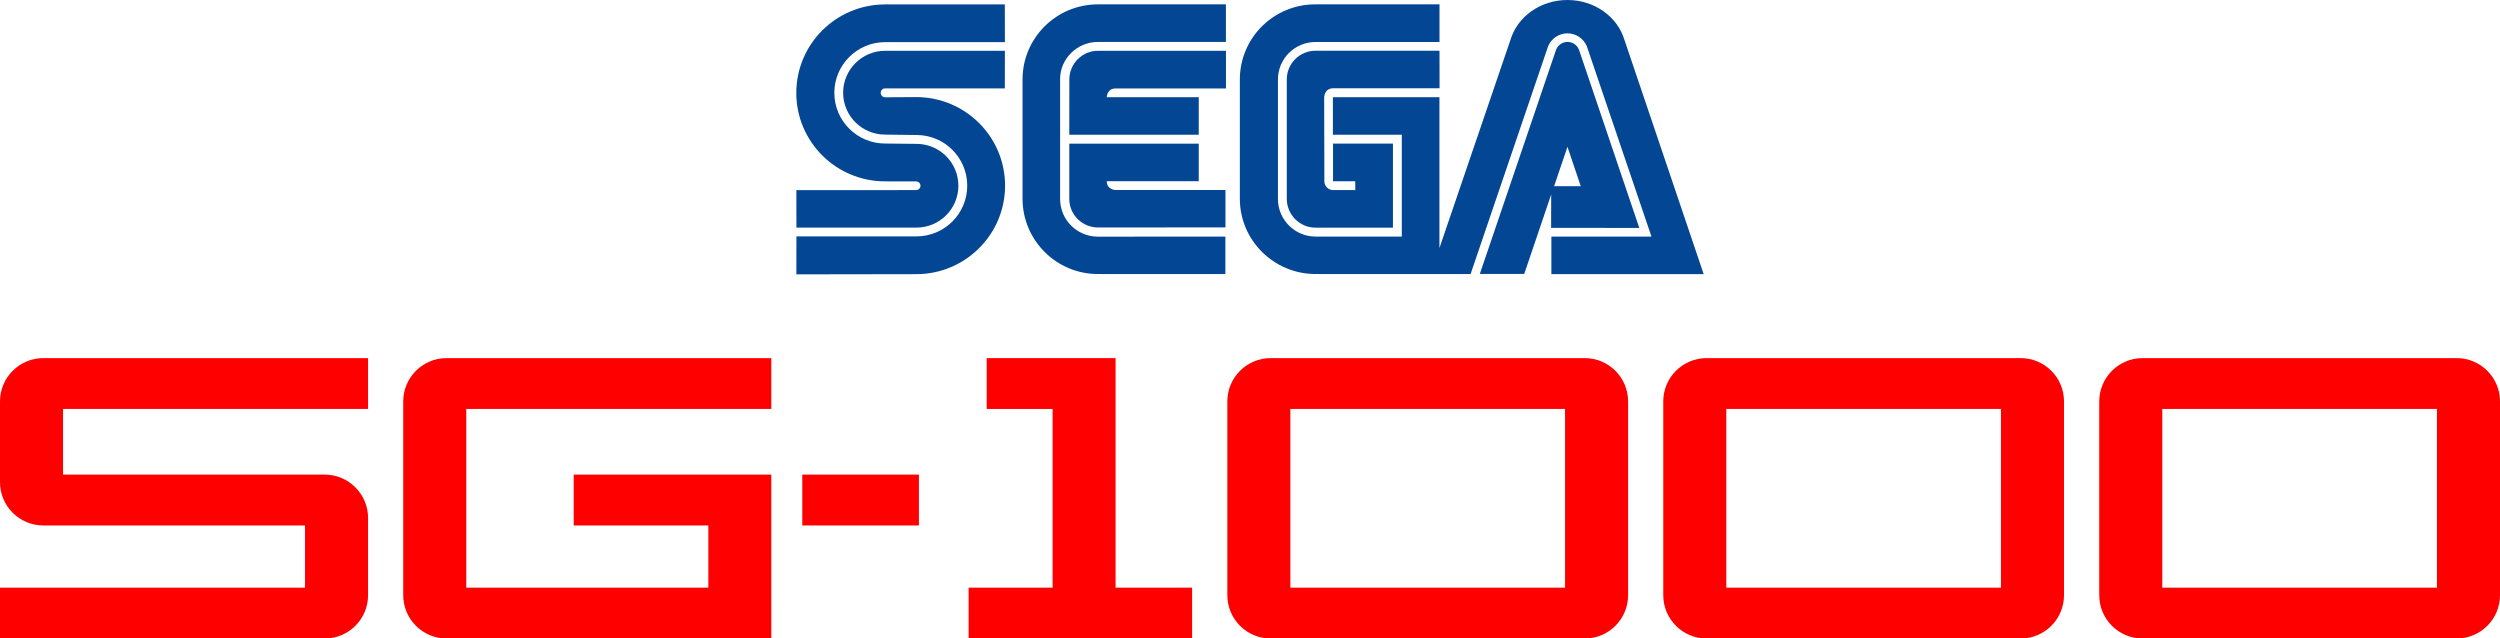 <?xml version="1.0" encoding="utf-8"?>
<!-- Generator: Adobe Illustrator 25.4.1, SVG Export Plug-In . SVG Version: 6.00 Build 0)  -->
<svg version="1.1" id="Layer_1" xmlns="http://www.w3.org/2000/svg" xmlns:xlink="http://www.w3.org/1999/xlink" x="0px" y="0px"
	 viewBox="0 0 3839 980.4" style="enable-background:new 0 0 3839 980.4;" xml:space="preserve">
<style type="text/css">
	.st0{fill:#FFFFFF;}
	.st1{fill:#034693;}
	.st2{fill:#FFFFFF;stroke:#3852A1;stroke-width:6.187;stroke-linecap:round;stroke-linejoin:round;stroke-miterlimit:10;}
	.st3{fill:#008ED6;}
	.st4{fill:#FF0000;}
	.st5{fill:url(#SVGID_1_);}
	.st6{fill:url(#SVGID_00000053515066925034605400000003223908508460771971_);}
	.st7{fill:#F4F8F4;}
	.st8{fill:url(#SVGID_00000183937213865309623170000013155236047216684196_);}
	.st9{fill:url(#SVGID_00000044865328760363041610000001624442972598978441_);}
	.st10{fill:url(#SVGID_00000111168022683680036870000008791312639618542525_);}
	.st11{fill:url(#SVGID_00000073698410070883318010000004979450953188201919_);}
	.st12{fill:url(#SVGID_00000094580695978114944990000014146324199119343277_);}
	.st13{fill:url(#SVGID_00000022558136081105110870000002644474365647026070_);}
	.st14{fill:url(#SVGID_00000181073222838503524120000000782137406869898132_);}
	.st15{fill:url(#SVGID_00000052821633713750154580000001802719393623961491_);}
	.st16{fill:url(#SVGID_00000008843003899881907380000004214173329492562085_);}
	.st17{fill:url(#SVGID_00000006694581450823892880000017635120229543646866_);}
	.st18{fill:url(#SVGID_00000126309210763789149180000009921987030132844192_);}
	.st19{fill:url(#SVGID_00000062177860472947941040000007715018402085196436_);}
	.st20{fill:url(#SVGID_00000075881946590688925310000017465690601745175480_);}
	.st21{fill:url(#SVGID_00000165217982779687666760000014711269442031051399_);}
	.st22{fill:url(#SVGID_00000177481213921977582030000014305301787508520071_);}
	.st23{fill:url(#SVGID_00000043438896980932742680000010606737214964497028_);}
	.st24{fill:url(#SVGID_00000061468498715521125040000018302958143392855224_);}
	.st25{fill:url(#SVGID_00000075145388340637386010000006998091849071105950_);}
	.st26{fill:url(#SVGID_00000036940978191630806150000011449469481814434196_);}
	.st27{fill:url(#SVGID_00000061461107569978633710000013505551881882356872_);}
	.st28{fill:url(#SVGID_00000160168686988616980110000010790204393208953741_);}
	.st29{fill:url(#SVGID_00000101818399544821803060000014860497681841149075_);}
	.st30{fill:#DBDCD9;}
	.st31{fill:url(#SVGID_00000025406972661813488980000014490054002751594676_);}
	.st32{fill:url(#SVGID_00000003823075391604336730000007957526686405331356_);}
	.st33{fill:url(#SVGID_00000002350972885123588660000013925162284607505794_);}
	.st34{fill:url(#SVGID_00000042735439917126941980000004013278203197115299_);}
	.st35{fill:url(#SVGID_00000094614514144378374380000008009738690448371625_);}
	.st36{fill:url(#SVGID_00000030447976825721158760000008866133198704575386_);}
	.st37{fill:url(#SVGID_00000041989286870291807410000000423669835971409834_);}
	.st38{fill:url(#SVGID_00000113347310412606425410000007460948035144943290_);}
	.st39{fill:url(#SVGID_00000093142501013646020750000016561140142764276375_);}
	.st40{fill:url(#SVGID_00000026149500417791071580000006883326949783835318_);}
	.st41{fill:url(#SVGID_00000144340049773971649930000006357705069033504399_);}
	.st42{fill:url(#SVGID_00000008866976497518573410000005638172635171162242_);}
	.st43{fill:url(#SVGID_00000122716030968034957780000014456377183057811391_);}
	.st44{fill:url(#SVGID_00000023966945859712988200000003795897007237623201_);}
	.st45{fill:url(#SVGID_00000111877294622083499620000009276571583479426702_);}
	.st46{fill:url(#SVGID_00000115498781011172000900000000226658628420286606_);}
	.st47{fill:url(#SVGID_00000023990377822754493750000018178481378732403625_);}
	.st48{fill:url(#SVGID_00000027593692030833364270000007288645014911319224_);}
	.st49{fill:url(#SVGID_00000173121371781738726150000004139498850227581358_);}
	.st50{fill:url(#SVGID_00000072265084344874827260000016869455000174163871_);}
	.st51{fill:url(#SVGID_00000120551414234890461570000013780181475300910984_);}
	.st52{fill:url(#SVGID_00000119086020847827143690000004021777509548279448_);}
	.st53{fill:url(#SVGID_00000165217863449347290020000005278725612308946864_);}
	.st54{fill:url(#SVGID_00000083777963843585441200000013768754775336151728_);}
	.st55{fill:url(#SVGID_00000034075196083917067870000006363808748092731781_);}
	.st56{fill:url(#SVGID_00000159443792083608794020000000326946833568650431_);}
	.st57{fill:url(#SVGID_00000099637113315605317900000017724855545216777917_);}
	.st58{fill:url(#SVGID_00000160892778862377673830000015485070848928537521_);}
	.st59{fill:url(#SVGID_00000181781723822877325120000009964494626173553302_);}
	.st60{fill:url(#SVGID_00000084487784918583323970000010263852376899334802_);}
	.st61{fill:url(#SVGID_00000182519753260766244470000016809011664342640262_);}
	.st62{fill:url(#SVGID_00000134969910834117401280000007510661834083928707_);}
	.st63{fill:url(#SVGID_00000042015923609779193570000011399570912822612121_);}
	.st64{fill:url(#SVGID_00000080903420925347257250000016533461481695963327_);}
	.st65{fill:url(#SVGID_00000167369610162809314790000004955996332175754175_);}
	.st66{fill:url(#SVGID_00000078025328731814702750000011135842825861984899_);}
	.st67{fill:url(#SVGID_00000082333024950579951860000010579571183064866713_);}
	.st68{fill:url(#SVGID_00000106114710392017277810000016732034746378161343_);}
	.st69{fill:url(#SVGID_00000180344355843732297760000015202912298052138918_);}
	.st70{fill:url(#SVGID_00000061450136974117797680000012369989153957054893_);}
	.st71{fill:url(#SVGID_00000032640564390193451160000015941243308927552163_);}
	.st72{fill:url(#SVGID_00000088091768301532808140000015493944205605597575_);}
	.st73{fill:url(#SVGID_00000076563837610026412620000010651116281566778496_);}
	.st74{fill:url(#SVGID_00000090979107195782098690000000510897906425001879_);}
	.st75{fill:url(#SVGID_00000088108687050189577290000007495212265999955129_);}
	.st76{fill:url(#SVGID_00000073719561301444957670000016863893555311699089_);}
	.st77{fill:url(#SVGID_00000126302751350872736010000000529898095982976679_);}
	.st78{fill:url(#SVGID_00000030459983683352404650000017344714491493477310_);}
	.st79{fill:url(#SVGID_00000067914690845074586870000006301120282853902765_);}
	.st80{fill:url(#SVGID_00000043444979093586040040000015928940829425704834_);}
	.st81{fill:url(#SVGID_00000137846001280176535700000003854586193057577376_);}
	.st82{fill:url(#SVGID_00000129898140893745273820000000056740312746680997_);}
	.st83{fill:url(#SVGID_00000150104910487552689090000018359083307834591670_);}
	.st84{fill:url(#SVGID_00000112611760406037004310000008062083796501835183_);}
	.st85{fill:url(#SVGID_00000083810489552442755460000002090088176695551872_);}
	.st86{fill:url(#SVGID_00000093145974845497913200000001813259226302874008_);}
	.st87{fill:url(#SVGID_00000023251728242295187850000003598022804954731393_);}
	.st88{fill:url(#SVGID_00000135657086533579349630000001950615812042207409_);}
	.st89{fill:url(#SVGID_00000000212625543547711910000005554019758083363735_);}
	.st90{fill:url(#SVGID_00000036967895754124879180000003435032140941173128_);}
	.st91{fill:url(#SVGID_00000000906522129194048810000016044342186583828623_);}
	.st92{fill:url(#SVGID_00000078760488822442670660000015782009564798516653_);}
	.st93{fill:url(#SVGID_00000137106160802536271550000004501756037329509010_);}
	.st94{fill:url(#SVGID_00000169527478399484970810000001732995170750719156_);}
	.st95{fill:url(#SVGID_00000132775875299797025980000008715457260125853106_);}
	.st96{fill:url(#SVGID_00000003787595656386415390000017630330845296278189_);}
	.st97{fill:url(#SVGID_00000048500351453232574680000004683116305196685722_);}
	.st98{fill:url(#SVGID_00000135670238005283388570000010879241492729975729_);}
	.st99{fill:url(#SVGID_00000016075214218545216540000015984531025182442656_);}
	.st100{fill:url(#SVGID_00000093857700780904267650000006354923124344561842_);}
	.st101{fill:url(#SVGID_00000068647358097065514010000010784077488559881918_);}
	.st102{fill:url(#SVGID_00000158708039820686359230000005117949856600168634_);}
	.st103{fill:url(#SVGID_00000124856266482740811330000010083531414139527856_);}
	.st104{fill:url(#SVGID_00000053534395572111553390000000702665255230830003_);}
	.st105{fill:url(#SVGID_00000060716211043577133550000013325433192290065796_);}
	.st106{fill:url(#SVGID_00000131342163289730398750000010533533999411632771_);}
	.st107{fill:url(#SVGID_00000118362208687322704430000006277684465524805539_);}
	.st108{fill:url(#SVGID_00000023984750411143527570000005200757275403065747_);}
	.st109{fill:url(#SVGID_00000067953778523929390010000010655808279996228246_);}
	.st110{fill:url(#SVGID_00000134942896150034719460000017494159026772927647_);}
	.st111{fill:url(#SVGID_00000038413255542127003370000013940757276988026261_);}
	.st112{fill:url(#SVGID_00000078739629035527795970000017726155446324629919_);}
	.st113{fill:url(#SVGID_00000008113856560870190970000011077776435998110387_);}
	.st114{fill:url(#SVGID_00000147912602405499945800000011664079061564824712_);}
	.st115{fill:url(#SVGID_00000143611884974075151260000011843352900423905933_);}
	.st116{fill:url(#SVGID_00000146458632835801528560000012418342852915071148_);}
	.st117{fill:url(#SVGID_00000091694083294964855470000001576518831609153678_);}
	.st118{fill:url(#SVGID_00000087398553567122594800000009925780243284638121_);}
	.st119{fill:url(#SVGID_00000037685807180917004360000003934081196091371407_);}
	.st120{fill:url(#SVGID_00000121996221274422913290000000913561246790325669_);}
	.st121{fill:url(#SVGID_00000023987799623866481440000001037958970404628149_);}
	.st122{fill:url(#SVGID_00000145742659517864142990000002044091463723380865_);}
	.st123{fill:url(#SVGID_00000044860917714991776920000007295285035066923439_);}
	.st124{fill:url(#SVGID_00000020389276290708763640000008391560061803643562_);}
	.st125{fill:url(#SVGID_00000077291813846456213110000009982938775764923059_);}
	.st126{fill:url(#SVGID_00000028307549492335265790000001294075410932811418_);}
	.st127{fill:url(#SVGID_00000005229225677078025530000014866776135345721488_);}
	.st128{fill:url(#SVGID_00000101822120145018105240000010162810317872003737_);}
	.st129{fill:url(#SVGID_00000183219261619326204230000011076129625926063786_);}
	.st130{fill:url(#SVGID_00000060013040210815620310000007862160906896849311_);}
	.st131{fill:url(#SVGID_00000048483068715681384990000009666352273378022566_);}
	.st132{fill:url(#SVGID_00000054975893673200671220000005866001901825981089_);}
	.st133{fill:url(#SVGID_00000163060232188588492550000007073616044587381903_);}
	.st134{fill:url(#SVGID_00000182506469327643830740000008754170427640666815_);}
	.st135{fill:url(#SVGID_00000098908264500989802010000013163604100157515678_);}
	.st136{fill:url(#SVGID_00000114777935159759904180000009838611774269143459_);}
	.st137{fill:url(#SVGID_00000136394915661910568550000011188886893991757965_);}
	.st138{fill:url(#SVGID_00000127029800590217385610000010154651334467925182_);}
	.st139{fill:url(#SVGID_00000003818516913484070790000008871102901845466754_);}
	.st140{fill:url(#SVGID_00000087381135722600033830000002530825686161358259_);}
	.st141{fill:url(#SVGID_00000102513250394904021370000012433471539449767604_);}
	.st142{fill:url(#SVGID_00000064339334173192825890000011945772029795969462_);}
	.st143{fill:url(#SVGID_00000173856484508520666980000001502609727153292189_);}
	.st144{fill:url(#SVGID_00000158016259796687187450000001887842056341086357_);}
	.st145{fill:url(#SVGID_00000003085336701174904260000006667938681492726931_);}
	.st146{fill:url(#SVGID_00000037683404950930830960000010513100545217180576_);}
	.st147{fill:url(#SVGID_00000170236921001751541370000004092010650140053407_);}
	.st148{fill:url(#SVGID_00000040541157789778648500000003718248760980183983_);}
	.st149{fill:url(#SVGID_00000119839859100340933070000016261807260377254797_);}
	.st150{fill:url(#SVGID_00000015346977489680542410000008104934395874354328_);}
	.st151{fill:url(#SVGID_00000133493954423471326700000003418747065778567600_);}
	.st152{fill:url(#SVGID_00000002367361296415462270000009338023120954455202_);}
	.st153{fill:url(#SVGID_00000004513251417407055560000003367438137078756519_);}
	.st154{fill:url(#SVGID_00000054224927359439323060000002571601371802692247_);}
	.st155{fill:url(#SVGID_00000090282694378250822950000001696127044510073233_);}
	.st156{fill:url(#SVGID_00000049194185846304998120000017821603621857278593_);}
	.st157{fill:url(#SVGID_00000133526715173837506580000010349888176768033667_);}
	.st158{fill:url(#SVGID_00000047048488797056842700000000009139762919616914_);}
	.st159{fill:url(#SVGID_00000086687927355559212560000001346802443110294940_);}
	.st160{fill:url(#SVGID_00000132794300009116354080000011236582487812968127_);}
	.st161{fill:url(#SVGID_00000105428927132478088750000005077852754083609008_);}
	.st162{fill:url(#SVGID_00000013159017446315245590000001504886685019715500_);}
	.st163{fill:url(#SVGID_00000062193039968598010000000016385413195764373382_);}
	.st164{fill:url(#SVGID_00000161609000204518731480000004287772018414511027_);}
	.st165{fill:url(#SVGID_00000095301746109932398800000018007195085119697853_);}
	.st166{fill:url(#SVGID_00000152227656794457681010000010979145644400915886_);}
	.st167{fill:url(#SVGID_00000054226835708081795660000009354640663153367222_);}
	.st168{fill:url(#SVGID_00000005238321925655689760000003123938801025868674_);}
	.st169{fill:url(#SVGID_00000102514413466322263760000014128342365234078868_);}
	.st170{fill:url(#SVGID_00000034089396458862583300000011638532694803026323_);}
	.st171{fill:url(#SVGID_00000179617336592001536140000017763079996544914089_);}
	.st172{fill:url(#SVGID_00000178199644916012119480000010444215522834566058_);}
	.st173{fill:url(#SVGID_00000004545198161087170360000001681813469661945275_);}
	.st174{fill:url(#SVGID_00000096750438137412599630000004633429157718282926_);}
	.st175{fill:url(#SVGID_00000124844609635471247500000010261637556759648931_);}
	.st176{fill:url(#SVGID_00000095327969303806698760000012278998172586426510_);}
	.st177{fill:url(#SVGID_00000051376394878714083920000011027282313621374086_);}
	.st178{fill:url(#SVGID_00000146458447988174010080000010338732872416729235_);}
	.st179{fill:url(#SVGID_00000137836577808860427490000016172634000001065135_);}
	.st180{fill:url(#SVGID_00000087389363793776348310000015151524192329299087_);}
	.st181{fill:url(#SVGID_00000090284054685732559960000010572761729395961513_);}
	.st182{fill:url(#SVGID_00000095328724574770271820000007404897021803825042_);}
	.st183{fill:url(#SVGID_00000178172117839916073410000000615375655198593430_);}
	.st184{fill:url(#SVGID_00000146460105043011925510000007799969680697172881_);}
	.st185{fill:url(#SVGID_00000129207637502144866170000012436088617868129954_);}
	.st186{fill:url(#SVGID_00000011739983997206883590000008940446137294915241_);}
	.st187{fill:url(#SVGID_00000143612607054328508610000013587398083332023740_);}
	.st188{fill:url(#SVGID_00000179613680898914859990000003325640262000268714_);}
	.st189{fill:url(#SVGID_00000152225185136240461210000008259635296418647710_);}
	.st190{fill:url(#SVGID_00000093150256804240321560000003665851377665572019_);}
	.st191{fill:url(#SVGID_00000157293549979241643500000000018707902553934004_);}
	.st192{fill:url(#SVGID_00000099651049121428077830000016664265051726375816_);}
	.st193{fill:url(#SVGID_00000134930972997363400440000010874829393885359535_);}
	.st194{fill:url(#SVGID_00000044174122461644050830000009477905520368777628_);}
	.st195{fill:#F6F7F7;}
	.st196{fill:url(#SVGID_00000108987313211616699230000006710933101789382041_);}
	.st197{fill:url(#SVGID_00000155831892911817553350000000891587126920913292_);}
	.st198{fill:url(#SVGID_00000101803402130040959160000014280642175254732450_);}
	.st199{fill:url(#SVGID_00000032612638009126529110000007703810167966398357_);}
	.st200{fill:url(#SVGID_00000179612894731014118920000003211841068238177679_);}
	.st201{fill:url(#SVGID_00000008121648019816996500000016135584044761113268_);}
	.st202{fill:url(#SVGID_00000021811838432374680000000016402253921344238009_);}
	.st203{fill:url(#SVGID_00000080207026581127245810000005204709436705349279_);}
	.st204{fill:url(#SVGID_00000080185358236760547060000013795818363080549004_);}
	.st205{fill:url(#SVGID_00000129194975883162759470000012929789809155357859_);}
	.st206{fill:url(#SVGID_00000119115310674747974000000002021730610384845978_);}
	.st207{fill:url(#SVGID_00000156546589228447531320000004680716425556605569_);}
	.st208{fill:url(#SVGID_00000059310266355369634790000005102687395598357402_);}
	.st209{fill:url(#SVGID_00000136377019430735689290000005542672514639450559_);}
	.st210{fill:#A8988B;}
	.st211{fill:#0C0002;}
</style>
<g>
	<g>
		<g>
			<g>
				<g>
					<g>
						<path class="st1" d="M1359.2,278.5l47.6,0.1c3.6,0,6.7,2.9,6.7,6.7c0,3.7-3.1,6.6-6.7,6.6l-183.9,0.1l0.1,57.5h184.2
							c35.7,0,64.5-28.8,64.5-64.3s-28.8-64.3-64.5-64.3l-48-0.5c-43.1,0-78-34.9-78-77.9c0-42.9,35-77.8,78-77.8h183.9L1543,6.8
							h-183.8c-75.3,0-136.4,60.8-136.4,135.9C1222.8,217.7,1283.9,278.5,1359.2,278.5z"/>
						<path class="st1" d="M1713.3,135.8h169.3V78h-196.5c-24.4,0-44,19.8-44,44.1l-0.1,84.8h198.8v-57.6h-141.3
							C1699.5,149.3,1699.7,135.8,1713.3,135.8z"/>
						<path class="st1" d="M1359.2,135.7H1543l0.1-57.7h-183.9c-35.6,0-64.5,28.9-64.5,64.4s28.9,64.3,64.5,64.3l48,0.6
							c43.2,0,78.1,34.8,78.1,77.8s-34.9,77.9-78.1,77.9H1223l-0.1,58.3L1407,421c75.3,0,136.4-60.9,136.4-135.9
							c0-75.1-61.1-136-136.4-136l-47.8,0.3c-3.8,0-6.8-3.1-6.8-6.9S1355.4,135.7,1359.2,135.7z"/>
						<path class="st1" d="M1840.8,220.6H1642v84.8c0,24.3,19.8,43.9,44.1,43.9l195.7-0.1v-57.4h-168.5c0,0-13.6-0.1-13.8-13.6
							h141.3L1840.8,220.6L1840.8,220.6z"/>
						<path class="st1" d="M2517.3,350l-92.4-273c-1.9-5.4-6.1-9.7-11.6-11.6c-9.8-3.4-20.6,1.7-24,11.6l-116.9,343.7h68.2
							l41.4-122.1l-0.1,51.3L2517.3,350L2517.3,350z M2407,225.4l20.4,60.5h-40.9L2407,225.4z"/>
						<path class="st1" d="M2047.2,135.5h163.4l-0.1-57.6h-190.4c-24.4,0-44.1,19.8-44.1,44.1v183.3l0,0c0,24.4,19.8,44.3,44.1,44.3
							H2139V220.5h-92v57.8h34.1l0.1,13.6h-34c-7.4,0-13.5-6.1-13.5-13.6l-0.3-129C2033.5,149.2,2033.5,135.8,2047.2,135.5z"/>
						<path class="st1" d="M2020.2,420.8l190.4,0.1l0,0h47.6L2377.3,71c5-12,16.7-19.8,29.7-19.8s24.6,7.8,29.7,19.7l99.3,292.4
							h-153.7v57.7h233.9l-121.8-360C2483.8,25.8,2448.6,0,2407,0c-41.7,0-76.7,25.7-87.4,60.8l-109.2,320.1V149.3h-163.6v57.6
							h105.8v156.4h-132.4c-31.8,0-57.8-25.9-57.8-57.8V122.1c0-31.9,25.8-57.6,57.7-57.6h190.4V6.7h-190.9
							c-63.9,0-115.7,51.6-115.7,115.4v183.3C1904,369.1,1956.2,420.8,2020.2,420.8z"/>
						<path class="st1" d="M1686,420.8l195.7,0.1v-57.6l-195.7,0.1c-31.9,0-58.1-25.5-58.1-58v-184c0-31.3,26.2-57,58.1-57h196.5
							V6.7H1686c-64,0-115.8,51.6-115.8,115.4v183.3C1570.4,369.1,1622.1,420.8,1686,420.8z"/>
					</g>
				</g>
			</g>
			<g>
				<g>
					<rect x="1232" y="728.8" class="st4" width="179.1" height="78.1"/>
					<polygon class="st4" points="1713.1,902.4 1713.1,628 1713.1,549.9 1515.2,549.9 1515.2,628 1616.4,628 1616.4,902.4 
						1487.4,902.4 1487.4,980.4 1830.6,980.4 1830.6,902.4 					"/>
					<path class="st4" d="M716,902.4V628h468.4v-78.1H685.8c-36.8,0-66.6,29.8-66.6,66.6v297.4c0,36.8,29.8,66.6,66.6,66.6h498.6
						V728.8H881v78.1h206.7v95.5H716z"/>
					<path class="st4" d="M1884.7,616.5v297.4c0,36.8,29.8,66.6,66.6,66.6h482.2c36.8,0,66.6-29.8,66.6-66.6V616.5
						c0-36.8-29.8-66.6-66.6-66.6h-482.2C1914.5,549.9,1884.7,579.7,1884.7,616.5z M1981.5,902.4V628h421.8v274.4H1981.5z"/>
					<path class="st4" d="M2554.1,616.5v297.4c0,36.8,29.8,66.6,66.6,66.6h482.2c36.8,0,66.6-29.8,66.6-66.6V616.5
						c0-36.8-29.8-66.6-66.6-66.6h-482.2C2583.9,549.9,2554.1,579.7,2554.1,616.5z M2650.9,902.4V628h421.8v274.4H2650.9z"/>
					<path class="st4" d="M3223.6,616.5v297.4c0,36.8,29.8,66.6,66.6,66.6h482.2c36.8,0,66.6-29.8,66.6-66.6V616.5
						c0-36.8-29.8-66.6-66.6-66.6h-482.2C3253.4,549.9,3223.6,579.7,3223.6,616.5z M3320.4,902.4V628h421.8v274.4H3320.4z"/>
					<path class="st4" d="M498.6,728.8H96.8V628h468.4v-78.1H66.6C29.8,549.9,0,579.7,0,616.5v123.8c0,36.8,29.8,66.6,66.6,66.6
						h401.8v95.5H0v78.1h498.6c36.8,0,66.6-29.8,66.6-66.6V795.4C565.2,758.7,535.3,728.8,498.6,728.8z"/>
				</g>
			</g>
		</g>
	</g>
</g>
</svg>
